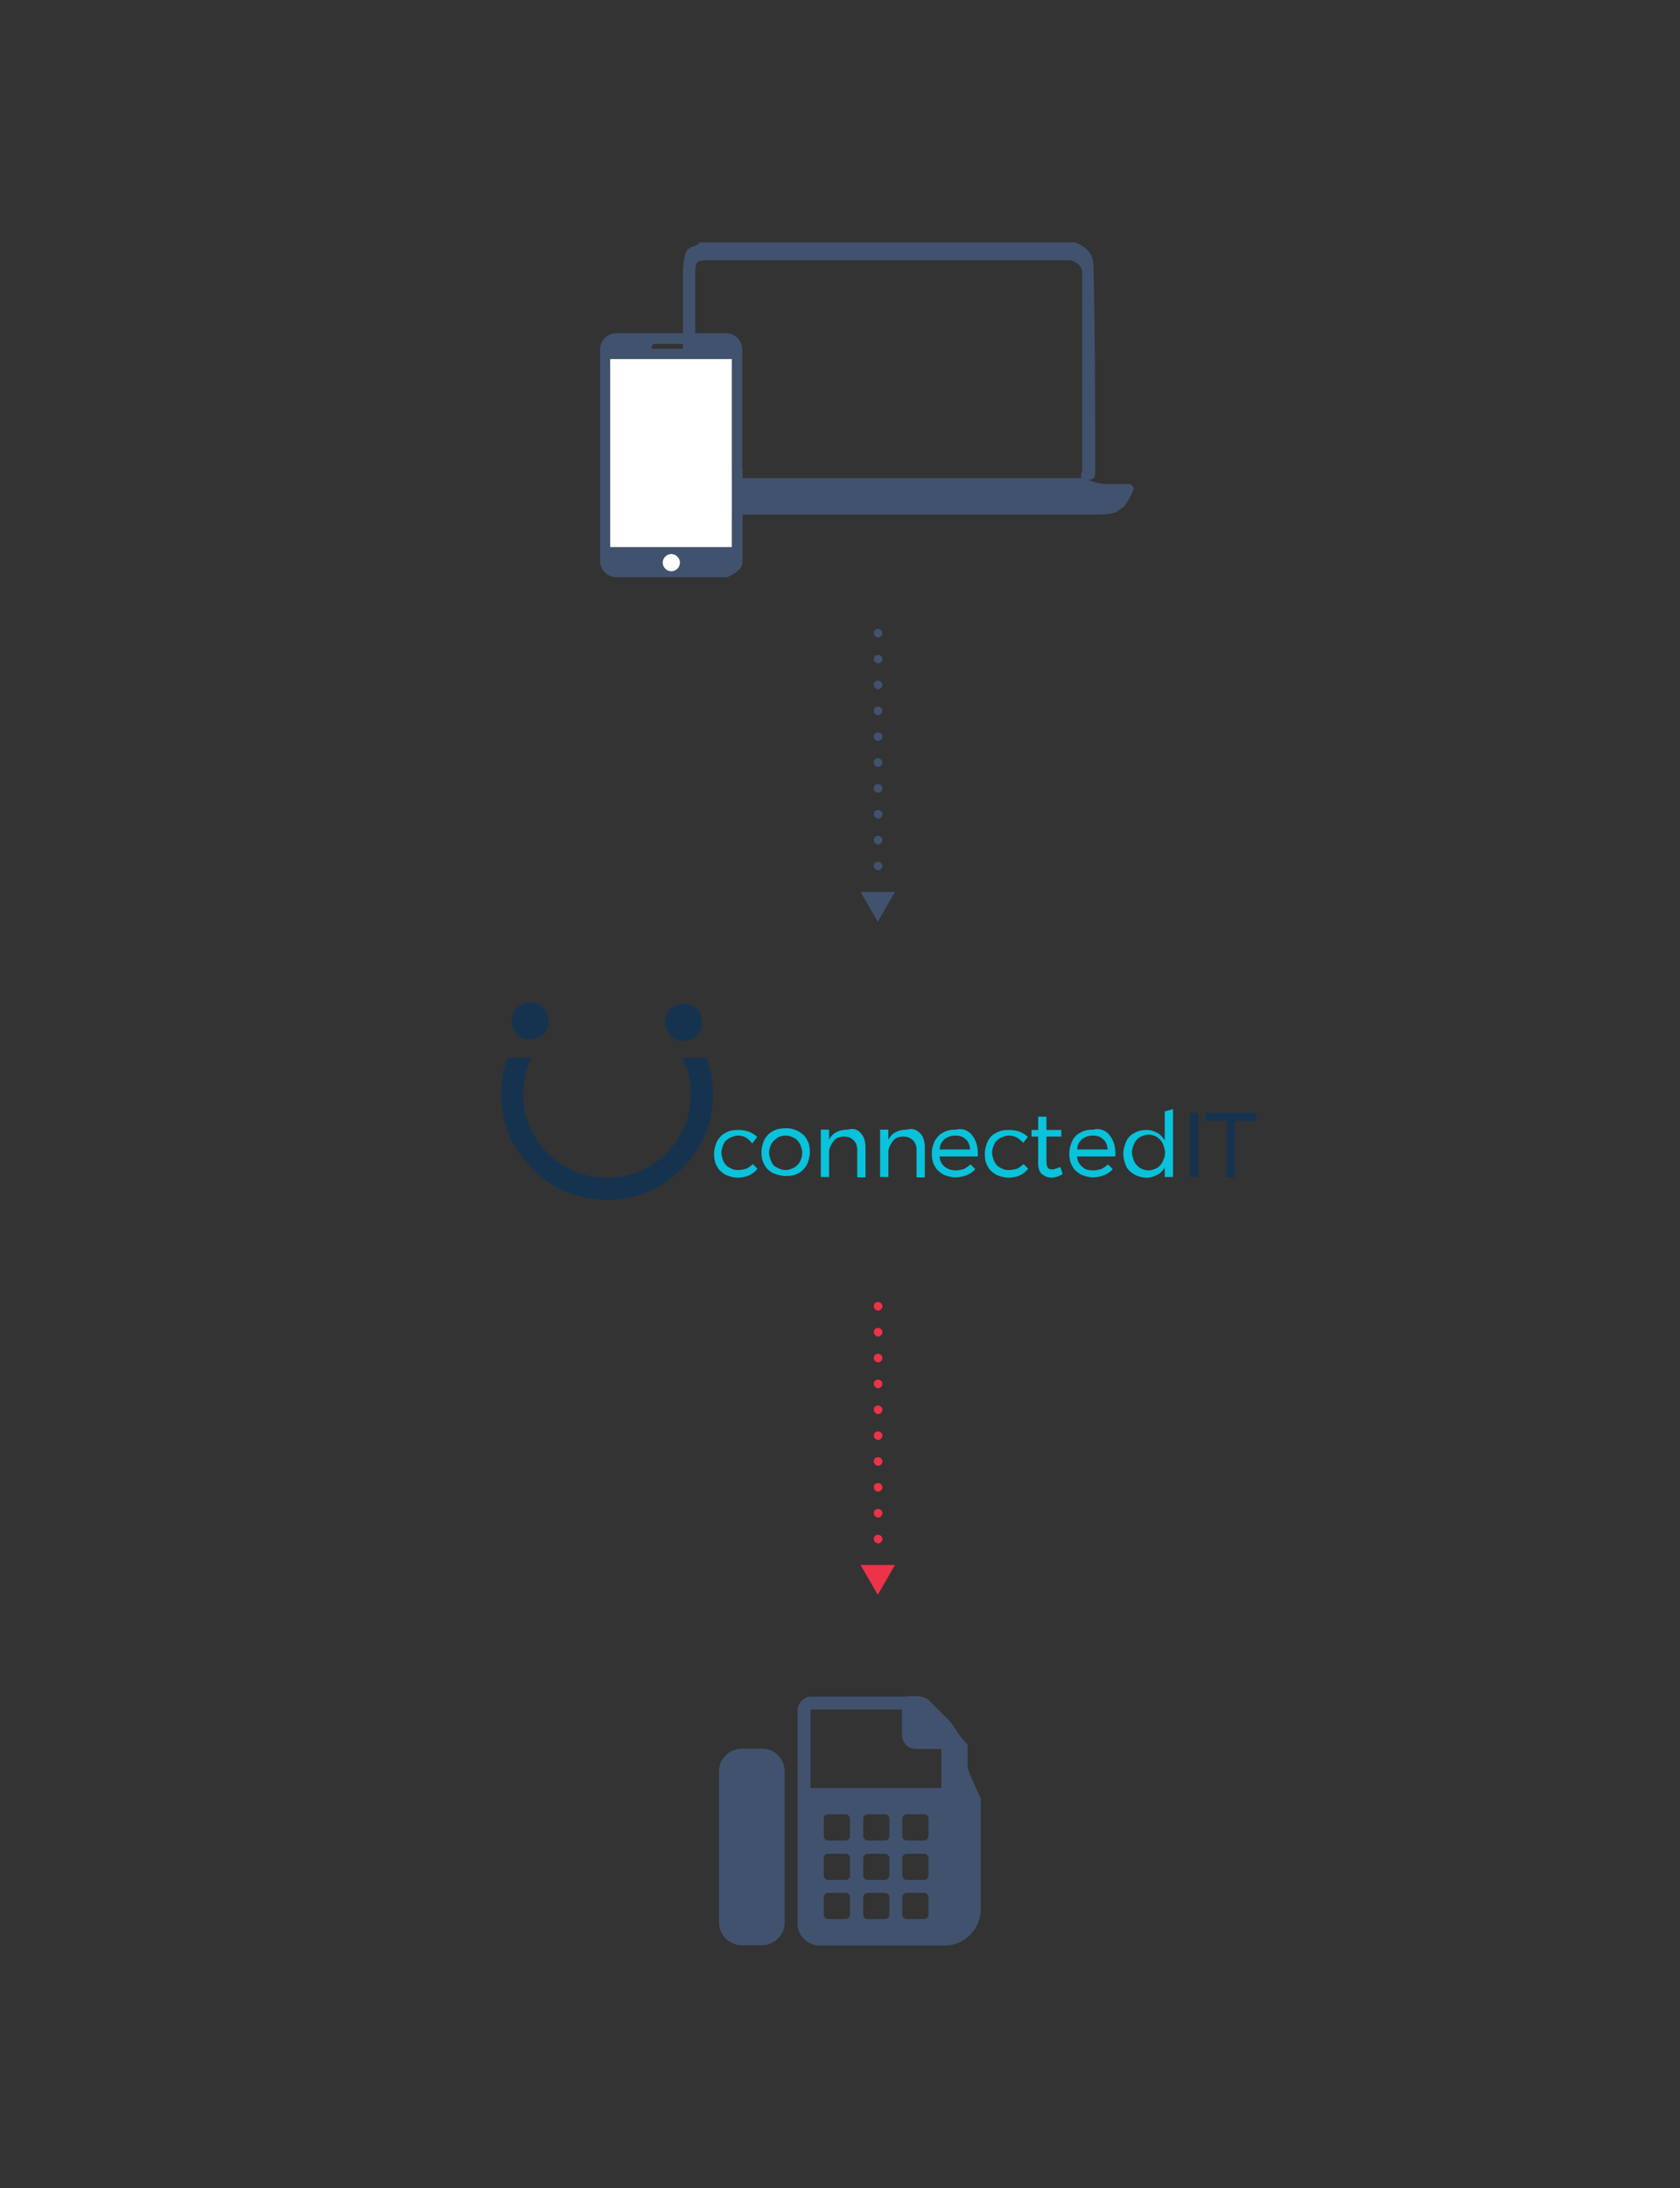 <?xml version="1.0" encoding="utf-8"?>
<!-- Generator: Adobe Illustrator 19.1.0, SVG Export Plug-In . SVG Version: 6.00 Build 0)  -->
<svg version="1.1" id="Layer_1" xmlns="http://www.w3.org/2000/svg" xmlns:xlink="http://www.w3.org/1999/xlink" x="0px" y="0px"
	 viewBox="-226 -50 507 660" style="enable-background:new -226 -50 507 660;" xml:space="preserve">
<rect x="-226" y="-50" width="507" height="660" fill="#333333" stroke="none"/>
<style type="text/css">
	.st0{fill:#41526E;}
	.st1{fill:#FFFFFF;}
	.st2{fill:#EE3248;}
	.st3{fill:#15334F;}
	.st4{fill:#09C2DB;}
</style>
<g>
	<g>
		<path class="st0" d="M-23.3,94.2h9.5h115.7c1.8,1.6,5.7,1.8,5.7,1.8s2.7,0,4.6,0c0.9,0,1.8,0,2.5,0c0.9,0,1.4,0.7,1.4,1.6
			c-0.7,1.8-1.6,3.3-2.8,5.1c-0.9,0.7-1.6,1.1-2.5,1.8c-2.1,0.7-4.4,0.7-6.3,0.7c-40.5,0-83.5,0-125.9,0c-0.9,0-1.8,0-2.6,0
			c-5.3-0.5-8.6-3.8-8.9-8.9c0.5,0,1.1,0,1.6-0.2c1.1,0,3.3,0,3.3,0L-23.3,94.2z M33,99.6L33,99.6h18.2l0,0H33z"/>
		<path class="st0" d="M104.5,93c-0.2,2.2-1.8,1.5-3.1,1.5c-1.8,0-1.1-1.6-0.8-2.6v-60c-0.3-2.6-3.5-3.4-3.5-3.4s-76.9,0-110.1,0
			c-2.7,0-3.2,0.7-3.2,3.5c0,19.7,0,39.6,0,59.3c0,1.5,0.7,3.3-1.7,3.3s-2-1.6-2-3.1c0-19.9,0-59.9,0-59.9s0.1-4.6,1.4-6.4
			c0.5-0.2,0.7-0.5,1.1-0.7c0.9-0.2,1.8-0.5,2.6-1.4h46h67.3c3.3,1.4,5.3,3.2,5.5,6.9C104.5,51,104.5,72.2,104.5,93z"/>
	</g>
	<g>
		<rect x="-41.9" y="56.7" class="st1" width="36.8" height="65.9"/>
		<path class="st0" d="M-5.1,91.9V115h-36.8V58.3h36.8V91.9c1,0,3.1-0.5,3.1-0.5v-36c0-2.7-2.2-4.9-4.9-4.9H-40
			c-2.7,0-4.9,2.2-4.9,4.9v63.8c0,2.7,2.2,4.9,4.9,4.9h33.4c0,0,4.9-1.9,4.7-4.7V91.3C-2.9,91.8-5.1,91.9-5.1,91.9z M-28.8,53.7
			h10.6c0.5,0.4,0.6,0.6,0.6,1c0,0.5-0.2,0.6-0.6,0.5h-10.6c-0.5,0.1-0.6-0.1-0.6-0.5C-29.4,54.4-29,54.1-28.8,53.7z M-23.4,122.3
			c-1.4,0-2.6-1.2-2.6-2.6c0-1.4,1.2-2.6,2.6-2.6c1.4,0,2.6,1.2,2.6,2.6C-20.8,121.2-22.1,122.3-23.4,122.3z"/>
	</g>
	<path class="st0" d="M39,209.9c0.6,0,1.3,0.5,1.3,1.3c0,0.6-0.6,1.3-1.3,1.3c-0.6,0-1.3-0.6-1.3-1.3
		C37.7,210.4,38.2,209.9,39,209.9z M39,202.1c0.6,0,1.3,0.5,1.3,1.3c0,0.6-0.6,1.3-1.3,1.3c-0.6,0-1.3-0.6-1.3-1.3
		C37.7,202.6,38.2,202.1,39,202.1z M39,194.3c0.6,0,1.3,0.5,1.3,1.3c0,0.6-0.6,1.3-1.3,1.3c-0.6,0-1.3-0.6-1.3-1.3
		C37.7,194.8,38.2,194.3,39,194.3z M39,186.5c0.6,0,1.3,0.5,1.3,1.3c0,0.6-0.6,1.3-1.3,1.3c-0.6,0-1.3-0.6-1.3-1.3
		C37.7,187,38.2,186.5,39,186.5z M39,178.7c0.6,0,1.3,0.5,1.3,1.3c0,0.6-0.6,1.3-1.3,1.3c-0.6,0-1.3-0.6-1.3-1.3
		C37.7,179.2,38.2,178.7,39,178.7z M39,170.9c0.6,0,1.3,0.5,1.3,1.3c0,0.6-0.6,1.3-1.3,1.3c-0.6,0-1.3-0.6-1.3-1.3
		C37.7,171.4,38.2,170.9,39,170.9z M39,163.1c0.6,0,1.3,0.5,1.3,1.3c0,0.6-0.6,1.3-1.3,1.3c-0.6,0-1.3-0.6-1.3-1.3
		C37.7,163.6,38.2,163.1,39,163.1z M39,155.3c0.6,0,1.3,0.5,1.3,1.3c0,0.6-0.6,1.3-1.3,1.3c-0.6,0-1.3-0.6-1.3-1.3
		C37.7,155.8,38.2,155.3,39,155.3z M39,147.5c0.6,0,1.3,0.5,1.3,1.3c0,0.6-0.6,1.3-1.3,1.3c-0.6,0-1.3-0.6-1.3-1.3
		C37.7,148,38.2,147.5,39,147.5z M39,139.7c0.6,0,1.3,0.5,1.3,1.3c0,0.6-0.6,1.3-1.3,1.3c-0.6,0-1.3-0.6-1.3-1.3
		C37.7,140.2,38.2,139.7,39,139.7z M37.6,220.9c0-0.4,0.1-0.6,0.4-0.9s0.5-0.4,0.9-0.4s0.6,0.1,0.9,0.4c0.5,0.5,0.5,1.3,0,1.8
		c-0.3,0.3-0.6,0.4-0.9,0.4c-0.4,0-0.6-0.1-0.9-0.4C37.7,221.6,37.6,221.2,37.6,220.9z"/>
	<path class="st0" d="M33.7,219l5.2,9l5.2-9H33.7z"/>
	<path class="st2" d="M39,412.9c0.6,0,1.3,0.5,1.3,1.3c0,0.6-0.6,1.3-1.3,1.3c-0.6,0-1.3-0.6-1.3-1.3
		C37.7,413.4,38.2,412.9,39,412.9z M39,405.1c0.6,0,1.3,0.5,1.3,1.3c0,0.6-0.6,1.3-1.3,1.3c-0.6,0-1.3-0.6-1.3-1.3
		C37.7,405.6,38.2,405.1,39,405.1z M39,397.3c0.6,0,1.3,0.5,1.3,1.3c0,0.6-0.6,1.3-1.3,1.3c-0.6,0-1.3-0.6-1.3-1.3
		C37.7,397.8,38.2,397.3,39,397.3z M39,389.5c0.6,0,1.3,0.5,1.3,1.3c0,0.6-0.6,1.3-1.3,1.3c-0.6,0-1.3-0.6-1.3-1.3
		C37.7,390,38.2,389.5,39,389.5z M39,381.7c0.6,0,1.3,0.5,1.3,1.3c0,0.6-0.6,1.3-1.3,1.3c-0.6,0-1.3-0.6-1.3-1.3
		C37.7,382.2,38.2,381.7,39,381.7z M39,373.9c0.6,0,1.3,0.5,1.3,1.3c0,0.6-0.6,1.3-1.3,1.3c-0.6,0-1.3-0.6-1.3-1.3
		C37.7,374.4,38.2,373.9,39,373.9z M39,366.1c0.6,0,1.3,0.5,1.3,1.3c0,0.6-0.6,1.3-1.3,1.3c-0.6,0-1.3-0.6-1.3-1.3
		C37.7,366.6,38.2,366.1,39,366.1z M39,358.3c0.6,0,1.3,0.5,1.3,1.3c0,0.6-0.6,1.3-1.3,1.3c-0.6,0-1.3-0.6-1.3-1.3
		C37.7,358.8,38.2,358.3,39,358.3z M39,350.5c0.6,0,1.3,0.5,1.3,1.3c0,0.6-0.6,1.3-1.3,1.3c-0.6,0-1.3-0.6-1.3-1.3
		C37.7,351,38.2,350.5,39,350.5z M39,342.7c0.6,0,1.3,0.5,1.3,1.3c0,0.6-0.6,1.3-1.3,1.3c-0.6,0-1.3-0.6-1.3-1.3
		C37.7,343.2,38.2,342.7,39,342.7z M37.6,423.9c0-0.4,0.1-0.6,0.4-0.9s0.5-0.4,0.9-0.4s0.6,0.1,0.9,0.4c0.5,0.5,0.5,1.3,0,1.8
		c-0.3,0.3-0.6,0.4-0.9,0.4c-0.4,0-0.6-0.1-0.9-0.4C37.7,424.6,37.6,424.2,37.6,423.9z"/>
	<path class="st2" d="M33.7,422l5.2,9l5.2-9H33.7z"/>
	<g>
		<path class="st0" d="M10.8,484.1V530c0,3.8-3.3,6.7-7,6.7H-2c-4,0-7-3.2-7-6.7v-45.9c0-3.8,3.3-6.7,7-6.7h5.7
			C7.4,477.2,10.8,480.3,10.8,484.1z M70,492.6v33.2c0,6-4.9,11-11,11H21.5c-3.9,0-6.8-3.1-6.8-6.6v-64.3c0-2.3,1.9-4.2,4.2-4.2H47
			c0,0,5.5-0.7,7.1,0.9l6.4,6.4c1.6,1.6,2.9,4.8,5.5,7.1v7.1C66.6,485.1,70,492.6,70,492.6z M58.1,477.5h-7.7
			c-2.3,0-4.2-1.9-4.2-4.2v-7.7H18.6v23.7h39.5C58.1,489.3,58.1,477.5,58.1,477.5z M29.2,497.2h-5.3c-0.7,0-1.3,0.6-1.3,1.3v5.3
			c0,0.7,0.6,1.3,1.3,1.3h5.3c0.7,0,1.3-0.6,1.3-1.3v-5.3C30.5,497.8,29.9,497.2,29.2,497.2z M29.2,509.1h-5.3
			c-0.7,0-1.3,0.6-1.3,1.3v5.3c0,0.7,0.6,1.3,1.3,1.3h5.3c0.7,0,1.3-0.6,1.3-1.3v-5.3C30.5,509.7,29.9,509.1,29.2,509.1z
			 M29.2,520.9h-5.3c-0.7,0-1.3,0.6-1.3,1.3v5.3c0,0.7,0.6,1.3,1.3,1.3h5.3c0.7,0,1.3-0.6,1.3-1.3v-5.3
			C30.5,521.5,29.9,520.9,29.2,520.9z M41.1,497.2h-5.3c-0.7,0-1.3,0.6-1.3,1.3v5.3c0,0.7,0.6,1.3,1.3,1.3h5.3
			c0.7,0,1.3-0.6,1.3-1.3v-5.3C42.4,497.8,41.8,497.2,41.1,497.2z M41.1,509.1h-5.3c-0.7,0-1.3,0.6-1.3,1.3v5.3
			c0,0.7,0.6,1.3,1.3,1.3h5.3c0.7,0,1.3-0.6,1.3-1.3v-5.3C42.4,509.7,41.8,509.1,41.1,509.1z M41.1,520.9h-5.3
			c-0.7,0-1.3,0.6-1.3,1.3v5.3c0,0.7,0.6,1.3,1.3,1.3h5.3c0.7,0,1.3-0.6,1.3-1.3v-5.3C42.4,521.5,41.8,520.9,41.1,520.9z
			 M52.9,497.2h-5.3c-0.7,0-1.3,0.6-1.3,1.3v5.3c0,0.7,0.6,1.3,1.3,1.3h5.3c0.7,0,1.3-0.6,1.3-1.3v-5.3
			C54.2,497.8,53.6,497.2,52.9,497.2z M52.9,509.1h-5.3c-0.7,0-1.3,0.6-1.3,1.3v5.3c0,0.7,0.6,1.3,1.3,1.3h5.3
			c0.7,0,1.3-0.6,1.3-1.3v-5.3C54.2,509.7,53.6,509.1,52.9,509.1z M52.9,520.9h-5.3c-0.7,0-1.3,0.6-1.3,1.3v5.3
			c0,0.7,0.6,1.3,1.3,1.3h5.3c0.7,0,1.3-0.6,1.3-1.3v-5.3C54.2,521.5,53.6,520.9,52.9,520.9z"/>
	</g>
</g>
<g>
	<g>
		<g>
			<g>
				<path class="st3" d="M-62,253.9c-1.1-1.1-2.5-1.6-4-1.6c-1.4,0-2.9,0.5-4,1.6c-1.1,1.1-1.6,2.5-1.6,4c0,1.4,0.5,2.9,1.6,4
					c1.1,1.1,2.4,1.6,4,1.6c1.4,0,2.9-0.5,4-1.6c1.1-1.1,1.6-2.4,1.6-4C-60.4,256.5-61,255-62,253.9z"/>
				<path class="st3" d="M-15.7,254.3c-1.1-1.1-2.5-1.6-4-1.6c-1.4,0-2.9,0.5-4,1.6c-1.1,1.1-1.6,2.5-1.6,4c0,1.4,0.5,2.9,1.6,4
					c1.1,1.1,2.4,1.6,4,1.6c1.4,0,2.9-0.5,4-1.6s1.6-2.4,1.6-4S-14.6,255.4-15.7,254.3z"/>
			</g>
			<path class="st3" d="M-20,269c1.6,3.4,2.5,7.1,2.5,10.9c0,7.1-2.5,12.9-7.4,17.9c-4.9,4.9-10.9,7.4-17.9,7.4s-12.9-2.5-17.9-7.4
				c-4.9-4.9-7.4-10.9-7.4-17.9c0-4,0.9-7.6,2.5-10.9h-7.2c-1.3,3.4-2,7.1-2,10.9c0,4.3,0.9,8.5,2.5,12.5c1.6,3.8,4,7.2,6.9,10.1
				c3.1,3.1,6.3,5.3,10.1,6.9c4,1.6,8.2,2.5,12.5,2.5s8.5-0.9,12.5-2.5c3.8-1.6,7.2-4,10.1-6.9c3.1-3.1,5.3-6.3,6.9-10.1
				c1.6-4,2.5-8.2,2.5-12.5c0-3.8-0.7-7.6-2-10.9H-20z"/>
		</g>
	</g>
	<g>
		<path class="st4" d="M-3.3,292.5c-0.9,0-1.8,0.4-2.5,0.7c-0.7,0.4-1.4,0.9-1.8,1.8c-0.4,0.9-0.7,1.6-0.7,2.7c0,0.9,0.4,2,0.7,2.7
			c0.4,0.7,0.9,1.4,1.8,1.8c0.7,0.4,1.4,0.7,2.5,0.7c0.9,0,1.8-0.2,2.5-0.4c0.9-0.4,1.4-0.9,2-1.4l1.4,1.4c-0.7,0.9-1.4,1.4-2.5,2
			c-1.1,0.4-2.2,0.7-3.4,0.7c-1.4,0-2.7-0.4-3.8-0.9c-1.1-0.7-2-1.4-2.5-2.5c-0.7-1.1-0.9-2.4-0.9-3.8s0.4-2.7,0.9-3.8
			c0.7-1.1,1.4-2,2.5-2.5c1.1-0.7,2.4-0.9,3.8-0.9c1.3,0,2.4,0.2,3.3,0.5c0.9,0.4,1.8,0.9,2.5,1.6L1,294.9
			C-0.3,293.1-1.7,292.5-3.3,292.5z"/>
		<path class="st4" d="M15,291.2c1.1,0.7,2,1.4,2.5,2.5c0.7,1.1,0.9,2.4,0.9,3.8s-0.4,2.7-0.9,3.8c-0.7,1.1-1.4,2-2.5,2.5
			c-1.1,0.7-2.5,0.9-3.8,0.9c-1.4,0-2.7-0.4-4-0.9c-1.1-0.7-2-1.4-2.5-2.5c-0.7-1.1-0.9-2.5-0.9-3.8c0-1.4,0.4-2.7,0.9-3.8
			c0.7-1.1,1.4-2,2.5-2.5c1.1-0.7,2.5-0.9,4-0.9C12.6,290.2,13.9,290.7,15,291.2z M8.6,293.2c-0.7,0.4-1.4,1.1-1.8,1.8
			c-0.4,0.9-0.7,1.6-0.7,2.7c0,0.9,0.4,2,0.7,2.7c0.4,0.9,0.9,1.4,1.8,1.8c0.7,0.4,1.6,0.7,2.5,0.7s1.8-0.4,2.5-0.7
			c0.7-0.4,1.4-1.1,1.8-1.8c0.4-0.9,0.7-1.6,0.7-2.7c0-0.9-0.4-2-0.7-2.7c-0.4-0.7-0.9-1.4-1.8-1.8c-0.7-0.4-1.6-0.7-2.5-0.7
			S9.3,292.7,8.6,293.2z"/>
		<path class="st4" d="M33.8,291.8c0.9,0.9,1.4,2.4,1.4,4.2v9.1h-2.5v-8.3c0-1.3-0.4-2.2-1.1-2.9c-0.7-0.7-1.6-1.1-2.9-1.1
			c-1.4,0-2.4,0.4-3.1,1.3c-0.7,0.9-1.3,2-1.4,3.1v7.8h-2.5v-14.3h2.5v3.1c0.9-2,2.9-3.1,5.6-3.1C31.6,290.2,32.9,290.7,33.8,291.8z
			"/>
		<path class="st4" d="M51.7,291.8c0.9,0.9,1.4,2.4,1.4,4.2v9.1h-2.5v-8.3c0-1.3-0.4-2.2-1.1-2.9c-0.7-0.7-1.6-1.1-2.9-1.1
			c-1.4,0-2.4,0.4-3.1,1.3c-0.7,0.9-1.3,2-1.4,3.1v7.8h-2.5v-14.3h2.5v3.1c0.9-2,2.9-3.1,5.6-3.1C49.4,290.2,50.6,290.7,51.7,291.8z
			"/>
		<path class="st4" d="M67.3,292.3c1.1,1.4,1.8,3.1,1.8,5.6c0,0.4,0,0.7,0,0.9H57.5c0.2,1.4,0.7,2.4,1.6,3.1c0.9,0.7,2,1.1,3.3,1.1
			c0.9,0,1.6-0.2,2.5-0.4c0.7-0.4,1.4-0.9,2-1.4l1.4,1.4c-0.7,0.9-1.6,1.4-2.5,1.8c-0.9,0.4-2.2,0.7-3.4,0.7c-1.4,0-2.7-0.4-3.8-0.9
			c-1.1-0.7-2-1.4-2.5-2.5c-0.7-1.1-0.9-2.5-0.9-3.8c0-1.4,0.4-2.7,0.9-3.8c0.7-1.1,1.4-2,2.5-2.5c1.1-0.7,2.4-0.9,3.8-0.9
			C64.4,290.2,66.2,290.9,67.3,292.3z M66.8,296.7c-0.2-1.4-0.5-2.4-1.4-3.1c-0.9-0.9-2-1.1-3.1-1.1c-1.3,0-2.4,0.4-3.3,1.1
			c-0.9,0.9-1.4,1.8-1.4,3.1H66.8z"/>
		<path class="st4" d="M78.4,292.5c-0.9,0-1.8,0.4-2.5,0.7c-0.7,0.4-1.4,0.9-1.8,1.8c-0.4,0.9-0.7,1.6-0.7,2.7c0,0.9,0.4,2,0.7,2.7
			c0.4,0.7,0.9,1.4,1.8,1.8c0.7,0.4,1.4,0.7,2.5,0.7c0.9,0,1.8-0.2,2.5-0.4c0.9-0.4,1.4-0.9,2-1.4l1.4,1.4c-0.7,0.9-1.4,1.4-2.5,2
			c-0.9,0.4-2.2,0.7-3.4,0.7c-1.4,0-2.7-0.4-3.8-0.9c-1.1-0.7-2-1.4-2.5-2.5c-0.7-1.1-0.9-2.4-0.9-3.8s0.4-2.7,0.9-3.8
			c0.5-1.1,1.4-2,2.5-2.5c1.1-0.7,2.4-0.9,3.8-0.9c1.3,0,2.4,0.2,3.3,0.5c0.9,0.4,1.8,0.9,2.5,1.6l-1.4,1.8
			C81.4,293.1,80,292.5,78.4,292.5z"/>
		<path class="st4" d="M94.7,304.1c-1.1,0.7-2.4,1.1-3.4,1.1s-2-0.4-2.9-1.1c-0.7-0.7-1.1-1.8-1.1-3.1v-8.2h-2v-2h2v-4h2.5v4h4.5v2
			h-4.5v7.6c0,0.9,0.2,1.4,0.4,1.8c0.4,0.4,0.7,0.5,1.4,0.5s1.4-0.4,2.4-0.7L94.7,304.1z"/>
		<path class="st4" d="M108.8,292.3c1.1,1.4,1.8,3.1,1.8,5.6c0,0.4,0,0.7,0,0.9H99c0.2,1.4,0.7,2.4,1.6,3.1c0.9,0.9,2,1.1,3.3,1.1
			c0.9,0,1.6-0.2,2.5-0.4c0.7-0.4,1.4-0.9,2-1.4l1.4,1.4c-0.7,0.9-1.6,1.4-2.5,1.8c-0.9,0.4-2.2,0.7-3.4,0.7c-1.4,0-2.7-0.4-3.8-0.9
			c-1.1-0.7-2-1.4-2.5-2.5c-0.7-1.1-0.9-2.5-0.9-3.8c0-1.4,0.4-2.7,0.9-3.8c0.5-1.1,1.4-2,2.5-2.5c1.1-0.7,2.4-0.9,3.8-0.9
			C105.9,290.2,107.7,290.9,108.8,292.3z M108.3,296.7c-0.2-1.4-0.5-2.4-1.4-3.1c-0.9-0.9-2-1.1-3.1-1.1c-1.3,0-2.4,0.4-3.3,1.1
			c-0.9,0.9-1.4,1.8-1.4,3.1H108.3z"/>
		<path class="st4" d="M128,284.5V305h-2.5v-2.9c-0.5,0.9-1.3,1.8-2.2,2.2c-0.9,0.5-2,0.9-3.3,0.9c-1.4,0-2.5-0.4-3.6-0.9
			c-1.1-0.7-2-1.4-2.5-2.5s-0.9-2.5-0.9-3.8c0-1.4,0.4-2.7,0.9-3.8s1.4-2,2.5-2.5c1.1-0.7,2.4-0.9,3.6-0.9c1.3,0,2.4,0.4,3.3,0.9
			c0.9,0.5,1.6,1.3,2.2,2.2v-8.7L128,284.5L128,284.5z M123.1,302.3c0.7-0.4,1.4-1.1,1.8-2s0.7-1.6,0.7-2.7c0-0.9-0.4-2-0.7-2.7
			s-0.9-1.4-1.8-2c-0.7-0.4-1.6-0.7-2.5-0.7c-0.9,0-1.8,0.4-2.5,0.7c-0.7,0.4-1.4,1.1-1.8,2s-0.7,1.6-0.7,2.7c0,0.9,0.4,2,0.7,2.7
			s0.9,1.4,1.8,2c0.7,0.4,1.6,0.7,2.5,0.7C121.5,303,122.2,302.7,123.1,302.3z"/>
		<path class="st3" d="M133.1,285.6h2.5V305h-2.5V285.6z"/>
		<path class="st3" d="M137.8,285.6H153v2.5h-6.3v17h-2.5V288h-6.3V285.6z"/>
	</g>
</g>
</svg>
